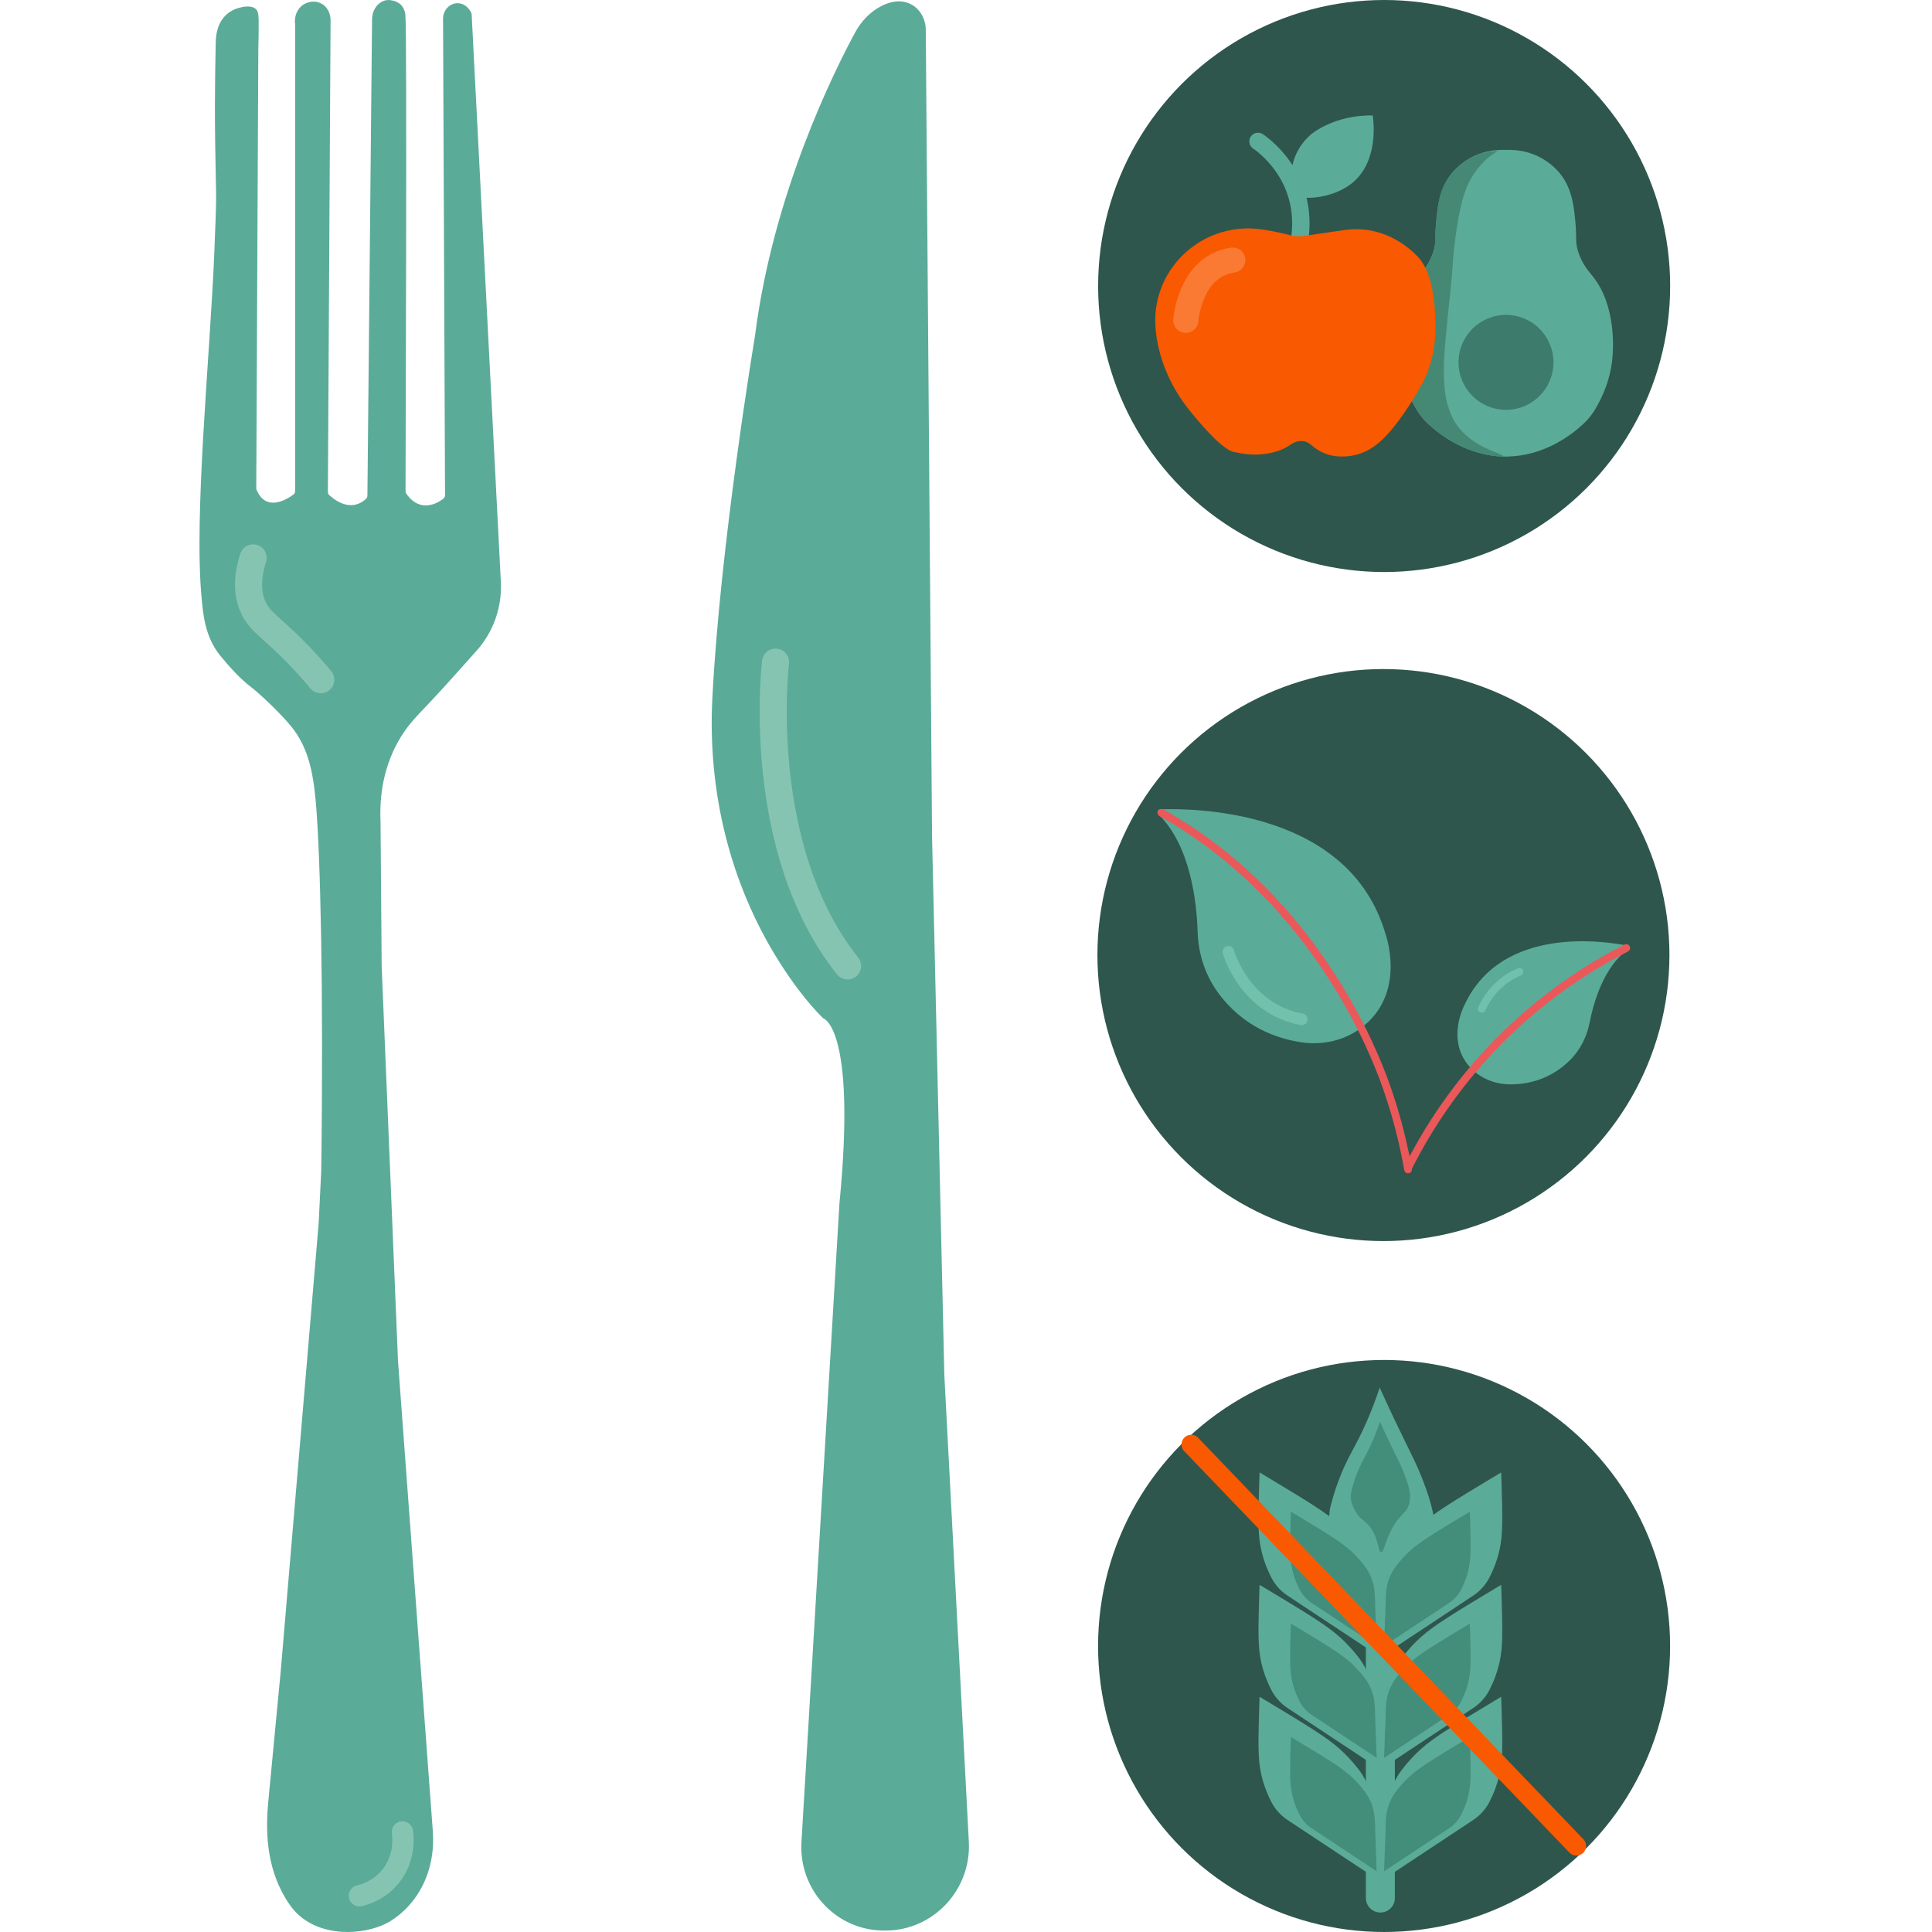 <svg xmlns="http://www.w3.org/2000/svg" id="Calque_2" data-name="Calque 2" viewBox="0 0 1000 1000"><circle cx="716.4" cy="851.96" r="148.04" style="fill: #2e564d;"></circle><line x1="714.48" y1="809.88" x2="714.48" y2="982.42" style="fill: none; stroke: #5bab99; stroke-linecap: round; stroke-miterlimit: 10; stroke-width: 15px;"></line><path d="M711.89,855.98c-15.16-10.04-30.33-20.07-45.49-30.11-3.52-2.33-6.41-5.53-8.34-9.29-3.56-6.92-5.09-12.89-5.81-17.3-1.16-7.08-.94-14.88-.52-30.48.08-2.78.16-5.09.23-6.67.72.43,1.78,1.07,3.06,1.83,21.1,12.7,31.65,19.05,38.57,25.31,2.9,2.62,6.32,6.12,9.84,10.72,4.41,5.78,6.92,12.8,7.18,20.07.43,11.97.85,23.94,1.28,35.91Z" style="fill: #5bab99;"></path><path d="M717.07,855.98c15.16-10.04,30.33-20.07,45.49-30.11,3.52-2.33,6.41-5.53,8.34-9.29,3.56-6.92,5.09-12.89,5.81-17.3,1.16-7.08.94-14.88.52-30.48-.08-2.78-.16-5.09-.23-6.67-.72.43-1.78,1.07-3.06,1.83-21.1,12.7-31.65,19.05-38.57,25.31-2.9,2.62-6.32,6.12-9.84,10.72-4.41,5.78-6.92,12.8-7.18,20.07-.43,11.97-.85,23.94-1.28,35.91Z" style="fill: #5bab99;"></path><path d="M711.89,914.16c-15.16-10.04-30.33-20.07-45.49-30.11-3.52-2.33-6.41-5.53-8.34-9.29-3.56-6.92-5.09-12.89-5.81-17.3-1.16-7.08-.94-14.88-.52-30.48.08-2.78.16-5.09.23-6.67.72.43,1.78,1.07,3.06,1.83,21.1,12.7,31.65,19.05,38.57,25.31,2.9,2.62,6.32,6.12,9.84,10.72,4.41,5.78,6.92,12.8,7.18,20.07.43,11.97.85,23.94,1.28,35.91Z" style="fill: #5bab99;"></path><path d="M717.07,914.16c15.16-10.04,30.33-20.07,45.49-30.11,3.52-2.33,6.41-5.53,8.34-9.29,3.56-6.92,5.09-12.89,5.81-17.3,1.16-7.08.94-14.88.52-30.48-.08-2.78-.16-5.09-.23-6.67-.72.43-1.78,1.07-3.06,1.83-21.1,12.7-31.65,19.05-38.57,25.31-2.9,2.62-6.32,6.12-9.84,10.72-4.41,5.78-6.92,12.8-7.18,20.07-.43,11.97-.85,23.94-1.28,35.91Z" style="fill: #5bab99;"></path><path d="M712.56,909.88c-11.23-7.43-22.46-14.86-33.69-22.3-2.61-1.73-4.75-4.1-6.18-6.88-2.63-5.12-3.77-9.55-4.3-12.81-.86-5.24-.7-11.02-.38-22.57.06-2.06.12-3.77.17-4.94.54.32,1.32.79,2.27,1.36,15.63,9.41,23.44,14.11,28.56,18.74,2.15,1.94,4.68,4.53,7.28,7.94,3.27,4.28,5.13,9.48,5.32,14.86.32,8.86.63,17.73.95,26.59Z" style="fill: #438e7b;"></path><path d="M716.4,909.88c11.23-7.43,22.46-14.86,33.69-22.3,2.61-1.73,4.75-4.1,6.18-6.88,2.63-5.12,3.77-9.55,4.3-12.81.86-5.24.7-11.02.38-22.57-.06-2.06-.12-3.77-.17-4.94-.54.32-1.32.79-2.27,1.36-15.63,9.41-23.44,14.11-28.56,18.74-2.15,1.94-4.68,4.53-7.28,7.94-3.27,4.28-5.13,9.48-5.32,14.86-.32,8.86-.63,17.73-.95,26.59Z" style="fill: #438e7b;"></path><path d="M711.89,972.11c-15.16-10.04-30.33-20.07-45.49-30.11-3.52-2.33-6.41-5.53-8.34-9.29-3.56-6.92-5.09-12.89-5.81-17.3-1.16-7.08-.94-14.88-.52-30.48.08-2.78.16-5.09.23-6.67.72.43,1.78,1.07,3.06,1.83,21.1,12.7,31.65,19.05,38.57,25.31,2.9,2.62,6.32,6.12,9.84,10.72,4.41,5.78,6.92,12.8,7.18,20.07.43,11.97.85,23.94,1.28,35.91Z" style="fill: #5bab99;"></path><path d="M717.07,972.11c15.16-10.04,30.33-20.07,45.49-30.11,3.52-2.33,6.41-5.53,8.34-9.29,3.56-6.92,5.09-12.89,5.81-17.3,1.16-7.08.94-14.88.52-30.48-.08-2.78-.16-5.09-.23-6.67-.72.43-1.78,1.07-3.06,1.83-21.1,12.7-31.65,19.05-38.57,25.31-2.9,2.62-6.32,6.12-9.84,10.72-4.41,5.78-6.92,12.8-7.18,20.07-.43,11.97-.85,23.94-1.28,35.91Z" style="fill: #5bab99;"></path><path d="M688.31,781.33c.87-3.77,2.36-9.35,4.87-15.88,3.14-8.16,6.17-13.37,8.68-18.14,3.46-6.56,8.01-16.21,12.26-29.07,5.03,11.07,9.3,19.99,12.29,26.11,4.87,9.98,6.98,13.89,9.95,21.52,5.52,14.19,6.1,20.96,6.25,24.34.17,4-.13,7.16-.74,13.49-.93,9.67-1.3,14.58-2.86,16.66-6.73,9.03-26.62,9.42-39.06,0-10.71-8.11-12.5-20.92-12.86-24.29.4-4.92.81-9.84,1.21-14.76Z" style="fill: #5bab99;"></path><path d="M699.4,772.24c.5-2.17,1.36-5.39,2.8-9.15,1.81-4.7,3.55-7.7,5-10.45,1.99-3.78,4.61-9.34,7.06-16.75,2.9,6.37,5.36,11.51,7.08,15.04,2.68,5.49,4.06,7.83,5.73,12.4,2.19,5.96,3.43,10.05,2.42,14.65-1.15,5.23-4.32,5.05-8.6,12.52-4.2,7.34-4.36,12.92-6.03,12.84-1.83-.09-.88-6.77-5.96-13.27-2.96-3.78-4.78-3.36-7.02-7.35-.89-1.59-3.63-5.61-2.49-10.5Z" style="fill: #438e7b;"></path><path d="M712.56,851.96c-11.23-7.43-22.46-14.86-33.69-22.3-2.61-1.73-4.75-4.1-6.18-6.88-2.63-5.12-3.77-9.55-4.3-12.81-.86-5.24-.7-11.02-.38-22.57.06-2.06.12-3.77.17-4.94.54.32,1.32.79,2.27,1.36,15.63,9.41,23.44,14.11,28.56,18.74,2.15,1.94,4.68,4.53,7.28,7.94,3.27,4.28,5.13,9.48,5.32,14.86.32,8.86.63,17.73.95,26.59Z" style="fill: #438e7b;"></path><path d="M716.4,851.96c11.23-7.43,22.46-14.86,33.69-22.3,2.61-1.73,4.75-4.1,6.18-6.88,2.63-5.12,3.77-9.55,4.3-12.81.86-5.24.7-11.02.38-22.57-.06-2.06-.12-3.77-.17-4.94-.54.32-1.32.79-2.27,1.36-15.63,9.41-23.44,14.11-28.56,18.74-2.15,1.94-4.68,4.53-7.28,7.94-3.27,4.28-5.13,9.48-5.32,14.86-.32,8.86-.63,17.73-.95,26.59Z" style="fill: #438e7b;"></path><path d="M712.56,968.58c-11.23-7.43-22.46-14.86-33.69-22.3-2.61-1.73-4.75-4.1-6.18-6.88-2.63-5.12-3.77-9.55-4.3-12.81-.86-5.24-.7-11.02-.38-22.57.06-2.06.12-3.77.17-4.94.54.32,1.32.79,2.27,1.36,15.63,9.41,23.44,14.11,28.56,18.74,2.15,1.94,4.68,4.53,7.28,7.94,3.27,4.28,5.13,9.48,5.32,14.86.32,8.86.63,17.73.95,26.59Z" style="fill: #438e7b;"></path><path d="M716.4,968.58c11.23-7.43,22.46-14.86,33.69-22.3,2.61-1.73,4.75-4.1,6.18-6.88,2.63-5.12,3.77-9.55,4.3-12.81.86-5.24.7-11.02.38-22.57-.06-2.06-.12-3.77-.17-4.94-.54.32-1.32.79-2.27,1.36-15.63,9.41-23.44,14.11-28.56,18.74-2.15,1.94-4.68,4.53-7.28,7.94-3.27,4.28-5.13,9.48-5.32,14.86-.32,8.86-.63,17.73-.95,26.59Z" style="fill: #438e7b;"></path><circle cx="716.43" cy="148.04" r="148.04" style="fill: #2e564d;"></circle><circle cx="716.06" cy="494.34" r="148.04" style="fill: #2e564d;"></circle><g><path d="M599.56,421.45c-.93-.91-.3-2.49,1-2.54,17.96-.64,97.91.24,116.59,64.57,0,0,11.16,30.56-12.41,48.4-8.76,6.63-19.91,9.2-30.79,7.66-12.46-1.77-30.5-7.68-43.76-26.11-6.51-9.05-9.95-19.93-10.3-31.08-.48-15.7-3.75-44.65-20.32-60.91Z" style="fill: #5bab99;"></path><path d="M842.93,491.2c.68-.47.48-1.52-.33-1.69-11.51-2.34-64.82-10.7-84.25,29.97,0,0-10.49,18.61,2.54,32.92,5.25,5.76,12.83,8.8,20.63,8.86,8.56.07,21.01-2.14,31.61-13.06,5.02-5.17,8.26-11.8,9.65-18.87,2.03-10.35,7.37-29.21,20.16-38.13Z" style="fill: #5bab99;"></path><path d="M728.82,605.3c-3.41-19.27-8.21-34.55-11.98-44.95-5.43-14.98-35.14-92.73-112.01-137.55-1.56-.91-2.84-1.63-3.63-2.07" style="fill: none; stroke: #eb585a; stroke-linecap: round; stroke-miterlimit: 10; stroke-width: 4px;"></path><path d="M728.82,604.43c9.09-18.13,24.78-44.08,50.86-69.36,22.61-21.92,45.27-35.81,62.08-44.39" style="fill: none; stroke: #eb585a; stroke-linecap: round; stroke-miterlimit: 10; stroke-width: 4px;"></path></g><path d="M616.54,747.65c66.47,69.26,132.93,138.52,199.4,207.78" style="fill: none; stroke: #f95900; stroke-linecap: round; stroke-miterlimit: 10; stroke-width: 10px;"></path><g><path d="M132.64,253.16c.35-75.82.71-151.63,1.06-227.45.11-4.11.16-7.78.18-10.93.03-5.7.1-8.58-1.35-9.99-2.43-2.36-7.1-1.25-9.13-.65-1.1.33-4.44,1.38-7.22,4.44-4.28,4.72-4.48,11.1-4.53,13.62-.46,24.94-.69,37.4.19,77.56.12,5.68-.22,13.95-.89,30.49-2.22,54.26-10.74,136.75-6.55,179.82.79,8.07,1.69,19.71,9.79,29.55,4.79,5.82,10.58,12.15,15.95,16.16,3.46,2.58,14.96,13.18,20.82,20.53,8.18,10.23,11.01,22.21,12.48,38.59,2.36,26.35,4.09,96.49,2.83,191.16-.44,8.99-.88,17.99-1.32,26.98l-19.61,231.59c-2.14,22.44-4.29,44.88-6.43,67.32-1.44,15.07-1.31,33.52,8.8,50.49,3.15,5.28,5.79,7.86,7.57,9.36,14.03,11.83,36.12,9.14,46.63,2.66.1-.06.2-.13.31-.19,6.87-4.31,11.65-9.9,14.96-15.48,5.51-9.28,7.64-20.18,6.85-30.94l-18.02-243.31-8.46-204.45-.58-74.29c-.5-10.53.4-26.27,8.96-41.71,4.42-7.97,9.2-12.86,15.22-19.14,8.67-9.07,16.89-18.56,25.3-27.87,8.86-9.81,13.47-22.7,12.79-35.9-3.54-68.82-14.55-282.86-15.11-293.71-.02-.34-.1-.64-.25-.94-.65-1.31-2.73-4.72-6.83-4.86-4.32-.15-7.75,3.7-7.73,8.02l1.03,246.59c0,.76-.35,1.46-.96,1.92-2.91,2.21-11.83,7.61-19.05-2.62-.29-.4-.44-.91-.44-1.41-.03-7.36.86-237.7-.08-246.53-.3-2.83-1.79-4.61-1.79-4.61-1.62-1.94-4.06-2.72-6.3-3.01-1.08-.05-2.38.04-3.66.64-3.45,1.63-5.45,5.33-5.49,9.15l-2.41,246.68c0,.65-.27,1.25-.74,1.7-2.15,2.09-8.93,7.02-18.91-1.81-.51-.45-.81-1.14-.81-1.82l1.39-243.98c.02-3.08-1.22-6.15-3.66-8.04-.37-.28-1.56-1.12-3.34-1.51-3.83-.83-6.9,1.22-7.33,1.52-3.09,2.14-4.62,6.16-4,10.29v241.27c0,.77-.36,1.47-.98,1.93-3.35,2.46-14.36,9.3-19.12-2.88Z" style="fill: #5bab99;"></path><path d="M471.53,2.2c-3.64-1.86-8.66-2.44-15.27.89-5.84,2.95-10.46,7.85-13.58,13.59-10.74,19.81-42.58,83.38-51.91,157.25,0,0-18.07,107.93-22.08,187.94-2.39,47.68,9.03,95.28,34.46,135.68,6.74,10.71,14.41,21.03,22.88,29.49,0,0,17.4,4.23,8.46,95.92l-19.66,330.56c-1.43,24.02,17.03,44.81,41.07,45.69.38.01.77.03,1.15.03s.77.01,1.15.01c24.88.08,44.58-21.09,43.27-45.94l-12.69-241.74-6.35-278.58-3.25-417.48c-.04-5.48-2.8-10.83-7.68-13.33Z" style="fill: #5bab99;"></path><path d="M401.42,342.72s-11.65,95.8,37.29,157.26" style="fill: none; stroke: #86c4b2; stroke-linecap: round; stroke-miterlimit: 10; stroke-width: 14px;"></path><path d="M131.03,288.77c-3.84,12.06-2.42,20.12,0,25.48,2.93,6.49,7.43,9.22,16.7,18.01,5.28,5,11.59,11.48,18.29,19.56" style="fill: none; stroke: #86c4b2; stroke-linecap: round; stroke-miterlimit: 10; stroke-width: 14px;"></path><path d="M208.3,948.2c.28,1.93,1.76,13.6-6.44,23.39-5.8,6.93-13.19,9.03-15.85,9.66" style="fill: none; stroke: #86c4b2; stroke-linecap: round; stroke-miterlimit: 10; stroke-width: 11px;"></path></g><g><path d="M834.7,183.98c-.87,11.97-5.23,21.65-9.38,28.41-1.57,2.56-3.48,4.88-5.68,6.93-6.35,5.92-20.31,16.61-39.38,16.99-.29,0-.58.01-.87.01s-.59,0-.88-.01c-19.06-.38-33.03-11.07-39.38-16.99-2.19-2.04-4.11-4.37-5.67-6.92-4.15-6.76-8.52-16.44-9.38-28.41-.24-3.3-1.86-25.64,10.13-40.76,2.03-2.56,5.65-6.43,7.73-13.04,1.63-5.2.63-6.75,1.37-14.64.75-8.14,1.61-17.29,7.51-25.1.67-.88,3.98-5.15,9.88-8.5,6.19-3.51,12.52-4.46,17.78-4.38.61,0,1.22,0,1.83,0,5.26-.08,11.58.87,17.77,4.38,5.91,3.35,9.21,7.61,9.88,8.5,5.91,7.81,6.76,16.96,7.51,25.1.73,7.88-.26,9.44,1.37,14.64,2.07,6.61,5.7,10.48,7.73,13.04,11.98,15.12,10.37,37.46,10.13,40.76Z" style="fill: #5bab99;"></path><circle cx="779.5" cy="187.56" r="24.57" style="fill: #3d7b6c;"></circle></g><path d="M775.26,78.12c-2.96.07-8.29.58-14.01,3.56-1.36.71-9.83,5.34-14.22,15.01-2.41,5.3-2.93,10.65-3.59,17.53-.37,3.86-.48,5.83-.48,5.83-.24,4.46-.02,5.67-.46,8.08-.27,1.5-.85,3.73-2.25,6.36,0,0-2.44,5.45-4.15,6.43,0,0-4.92,6.21-6.39,9.51,0,0-3.53,8.33-4.3,12.8,0,0-1.75,12.73-1.5,17.04,0,0,.33,9.76,2.29,15.61.99,3.51,2.15,6.46,3.19,8.78,1.97,4.39,3.99,7.54,4.95,8.97.56.83,1.03,1.54,1.75,2.46,1.87,2.38,3.68,3.88,6.14,5.93,1.68,1.4,3.03,2.39,3.69,2.87,0,0,1.84,1.33,3.91,2.61.2.12.5.31.9.55.1.06.32.19.55.32.59.34.9.49,1.47.79.27.14.66.36,1.15.64,0,0,0,0,0,0,.21.12.55.3.97.51,2.09,1.07,6.06,2.93,11.47,4.33,2.87.74,5,1.05,5.77,1.16,3.43.47,5.71.8,5.87.33.44-1.27-16.09-4.24-24.42-16.83-2.15-3.25-3.17-6.42-3.92-8.68-.88-2.64-2.31-7.74-2.31-19.45,0-5.94.49-11.25,1.47-21.62.67-7.12,1.02-9.82,1.68-16.16,1.72-16.62,1.18-16.16,2.31-26.03,2.41-21.18,5.62-29.73,8.53-34.83,3.38-5.94,7.99-10.05,8.2-10.23,2.25-1.98,4.33-3.32,5.74-4.15Z" style="fill: #458974;"></path><path d="M651.15,73.19s26.71,16.94,21.5,51.14" style="fill: none; stroke: #5bab99; stroke-linecap: round; stroke-miterlimit: 10; stroke-width: 9px;"></path><path d="M710.53,59.75c.38,2.46,3.22,23.08-10.1,34.53-10.74,9.23-28.17,9.21-29.25,6.59-.15-.37,0-.86-.3-2.1-.51-2.06-1.58-3.38-1.87-3.78-2.52-3.52.91-12.85,1.18-13.56,2.25-5.97,6.04-9.85,8.43-11.91,0,0,11.73-10.1,31.92-9.77Z" style="fill: #5bab99;"></path><path d="M667.67,121.72c-3.18-.84-8.39-2.08-14.48-2.97-29.76-4.39-56.49,19.18-55.2,49.23.2,4.76,1.01,9.91,2.57,15.46,2.96,10.51,8.13,20.26,14.96,28.77,6.97,8.68,17.62,20.83,23.37,21.8.64.11,1.28.19,1.92.34,3.07.72,12.22,2.3,21.95-1.39,1.88-.71,3.64-1.72,5.29-2.86,2.09-1.44,6.4-3.46,10.77.32,3.5,3.03,7.71,5.14,12.31,5.67,5.83.67,13.53-.04,20.9-5.61,8.51-6.43,17.12-19.65,22.86-29.62,5-8.69,7.74-18.48,8.01-28.5.32-12.36-.76-28.92-7.73-37.96,0,0-14.66-18.89-39.41-15.31l-21.06,3.05c-2.35.34-4.73.2-7.02-.41Z" style="fill: #f95900;"></path><path d="M613.77,165.8s2-28.03,24.31-31.17" style="fill: none; stroke: #fa7a33; stroke-linecap: round; stroke-miterlimit: 10; stroke-width: 13px;"></path><path d="M635.83,492.67s8.08,29.35,37.95,34.94" style="fill: none; stroke: #72c1ad; stroke-linecap: round; stroke-miterlimit: 10; stroke-width: 6px;"></path><path d="M767.02,522.12c1.4-3.16,4.25-8.41,9.7-13.09,3.55-3.05,7.06-4.89,9.7-6" style="fill: none; stroke: #72c1ad; stroke-linecap: round; stroke-miterlimit: 10; stroke-width: 4px;"></path></svg>
